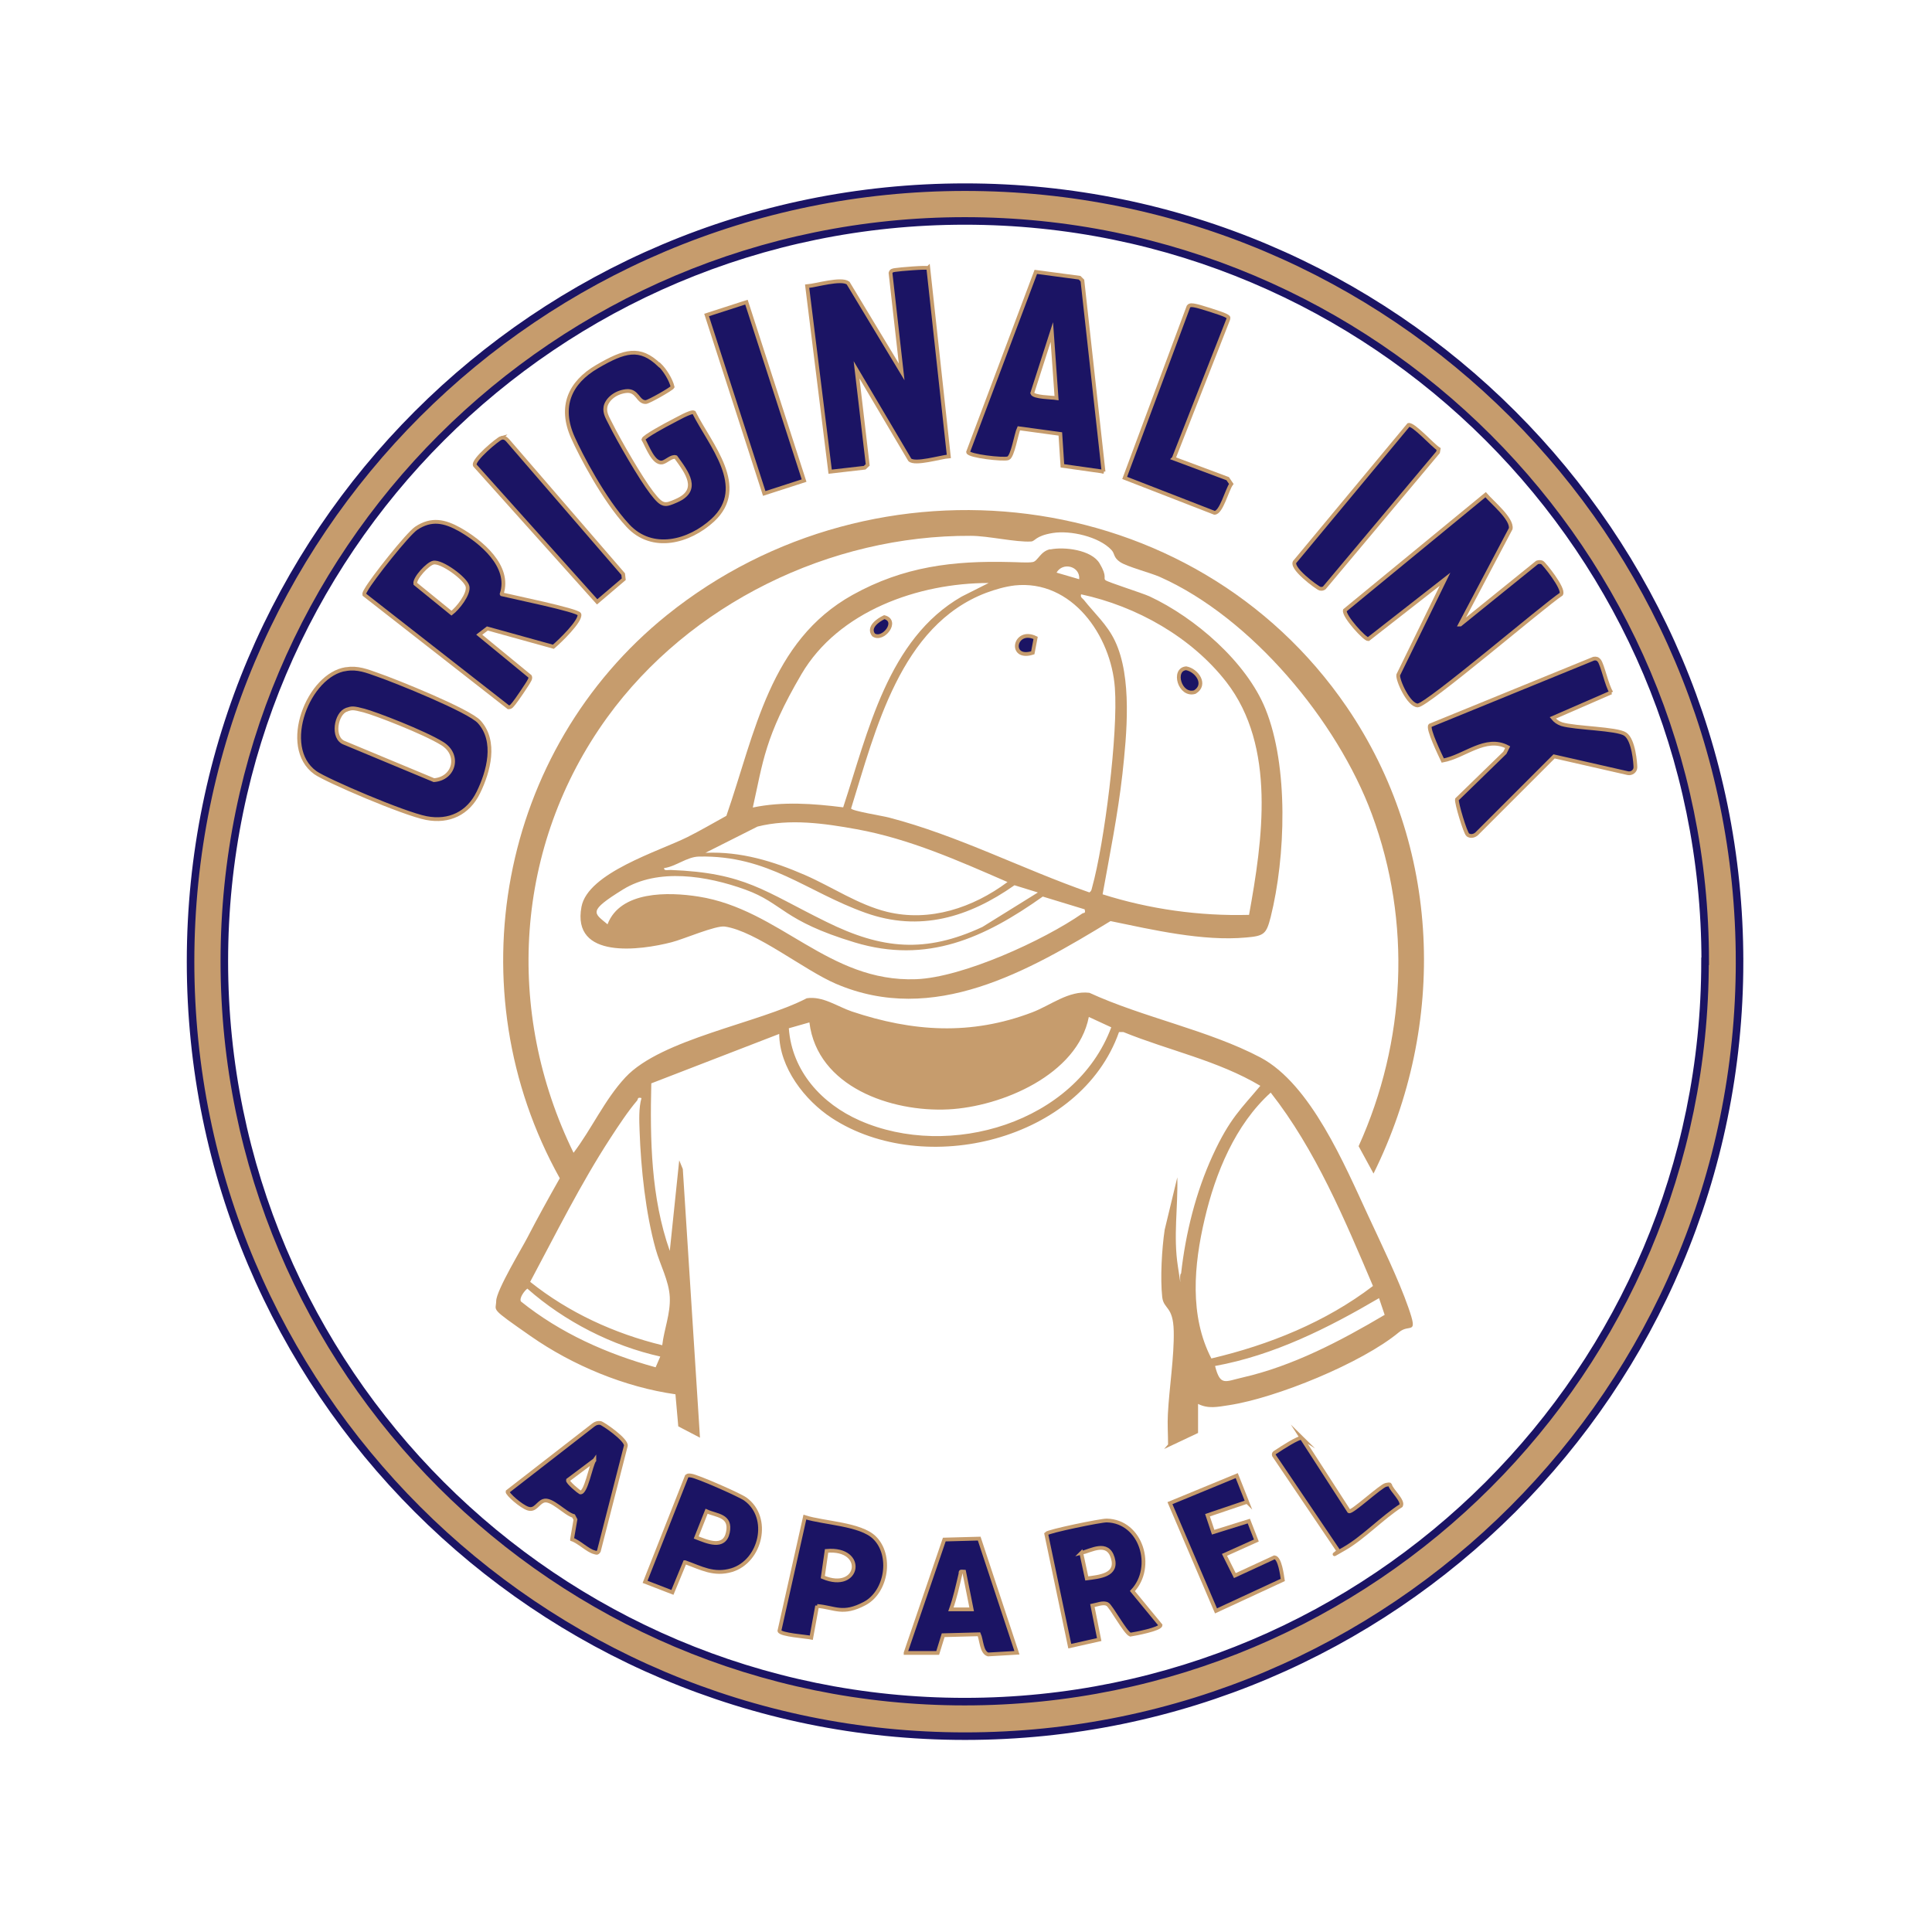 <svg viewBox="0 0 1024 1024" version="1.1" xmlns="http://www.w3.org/2000/svg" id="Layer_1">
  
  <defs>
    <style>
      .st0, .st1 {
        fill: #c69c6d;
      }

      .st2 {
        fill: #1b1464;
        stroke: #c69c6d;
        stroke-width: 2px;
      }

      .st2, .st1 {
        stroke-miterlimit: 10;
      }

      .st1 {
        stroke: #1b1464;
        stroke-width: 4px;
      }
    </style>
  </defs>
  <path d="M922,509.7c0,226.7-183.8,410.5-410.5,410.5S101,736.4,101,509.7c0-226.7,183.8-410.5,410.5-410.5s410.5,183.8,410.5,410.5ZM903.8,509.5c0-216.7-175.7-392.4-392.4-392.4S118.9,292.8,118.9,509.5s175.7,392.4,392.4,392.4,392.4-175.7,392.4-392.4Z" class="st1"></path>
  <path d="M635,759.5l-18,8.5,2.1-2.4c0-5.3-.4-10.8-.1-16.1.7-13.8,3.4-30.6,3.1-44s-5.3-11.4-6.1-18c-1.1-10.1-.2-25.6,1.3-35.7l6.7-27.8c.4,16.1-2.2,31.1.3,47.2s.3,4,1.7,3.8c2.4-21.4,7.8-43.1,16.8-62.7s15.2-24.8,25.2-36.8c-22.5-13.4-48.5-18.7-72.6-28.5h-2.3c-20.3,57.6-103.1,77.6-152.2,45.6-14.4-9.4-27.8-26.8-27.9-44.6l-67.8,26.2c-.7,29.8-.2,60.5,9.8,88.8l5-48,1.9,4.6,9.1,142.4-11.5-6-1.5-17c-26.8-3.8-54.5-15.3-76.7-30.8s-18.4-13-18.3-18.7,14.2-28.9,16.5-33.5c5.5-10.6,11.3-21.1,17.2-31.5-55.7-99.9-32.2-226.8,56.8-298.5,110.9-89.2,279.2-69.9,360.3,48.7,50.2,73.5,53.4,168.1,14.2,247.3l-7.9-14.5c25.1-55.5,28.2-118.8,7-176-18.3-49.4-63.8-104.1-112.3-125.7-5.2-2.3-17.4-5.4-21.1-7.9s-2.7-4.4-4.6-6.4c-6.6-7.1-21.8-10.5-31.1-9s-9.3,4.4-11.5,4.5c-8,.5-22.8-3-31.9-3-74.6-.4-149.1,36-192.8,96.3-49.1,67.9-54.5,155.7-17.8,230.7,9.7-12.8,16.5-28.2,27.5-40,19-20.4,70.7-28.7,96.1-41.9,8.5-1.3,16.2,4.4,23.9,7,32.3,10.8,63.1,12.8,95.5.5,10-3.8,19.4-11.7,30.4-10.4,28.5,13.1,63.2,19.8,90.7,34.3,26.7,14.2,44.6,57,57.1,83.9,6.9,14.9,16,33.5,21.3,48.7s.7,8.2-5,13c-19.6,16.3-65.1,34.9-90.3,38.7-5.9.9-10.8,2-16.2-.7v15.5ZM418.1,545.1c1.7,22.7,17.4,39.9,37.6,48.8,47.4,20.9,114.3,1.3,133.3-49.4l-11.9-5.5c-6,30.6-46.2,47.6-74.5,49-30.2,1.5-69.4-11.9-73.6-46.1l-10.9,3.1ZM642.1,720c30.6-7.2,60.6-19.3,85.6-38.4-15-35.3-30.5-72.3-54.2-102.5-18.8,17-29.3,42.6-35,67-5.7,24.2-8.2,51.3,3.6,74ZM340,582c-2.3-.6-1.7.5-2.3,1.3-4.8,5.6-10,13.5-14.1,19.8-15.9,24.4-28.9,50.7-42.6,76.3,20.4,16.3,44.6,27.4,70,33.6,1-8.6,4.4-16.6,4-25.5-.4-8.6-5.2-17.2-7.5-25.5-5.3-19-7.8-42.6-8.5-62.5-.2-5.6-.5-12.3,1-17.5ZM350,719c-25.6-5.7-50.8-18.6-70.5-36-1.6,1.2-4.4,5-3.4,6.8,20.9,16.8,45.6,27.8,71.4,34.9l2.5-5.8ZM731,688c-27.1,15.9-55.7,30.3-87,36,2.8,10.9,5.3,8.2,14.6,6.1,26.7-6.1,52-19.4,75.3-33.2l-3-8.9Z" class="st0"></path>
  <path d="M556.7,291.2c7.4-1.5,21.8.2,26.1,7.4s1.8,7.8,3.1,8.9,19.2,6.7,23.4,8.6c24,11.2,51.3,34.7,61.4,59.6,12.4,30.5,10.7,78.6,2.8,110.3-2.3,9-3.4,10.1-13.1,10.9-22.9,2.1-49.5-4.1-71.8-8.7-43.7,26.6-93.7,55.5-145.6,33.2-16.8-7.2-42.3-27.9-58.8-30.3-4.9-.7-21.9,6.7-28.2,8.3-16.6,4.3-53.1,9.3-47.8-18.8,3.4-18,41-29.4,56.1-36.9,7-3.5,13.8-7.5,20.7-11.3,15.2-43.8,22.9-92.6,66.9-117.1,27-15,53.2-18.2,83.5-17.4,3.2,0,9.3.5,12,0s4-5.7,9.2-6.8ZM572,307c.6-6.9-8.7-9.3-12-3.5l12,3.5ZM524,309c-37.3,0-79.6,14.9-99.2,48.3s-20.4,46.8-25.8,70.7c15.8-3.3,32-2.1,47.9-.1,13.2-39.9,23.6-89.2,62.8-111.7l14.3-7.2ZM537.8,310.3c-5.1.6-10.2,2.1-15.1,3.9-45.5,17.3-58.6,72.6-71.6,114.3.2,1.3,17.1,4,20,4.8,36.6,9.5,70.7,27.3,106.3,39.7,1.1-.7,1.1-1.4,1.4-2.5,6.6-23.6,13.9-82,12.1-106-2-27.6-22.8-57.5-53.2-54.2ZM662,485c7.2-39.7,14.5-89.3-12-123.5-18.5-23.8-47.6-40.2-77-46.5-.5,1.7.7,2,1.5,3,5.6,7.1,12.3,13,16.4,21.6,9.3,19.4,6.3,49.7,4,70.7-2.4,21.3-6.7,42.6-10.5,63.7,24.9,7.9,51.4,11.6,77.6,10.9ZM374,452c18.7-.8,35.9,4.5,52.7,11.8,14.4,6.3,28.1,15.7,43.5,19.5,22.7,5.5,45.5-2.2,63.8-15.8-26-11.3-51.9-22.9-80-28-17.1-3.1-35.4-5.7-52.5-1.4l-27.6,13.9ZM550,473l-12.3-3.8c-24.2,17-50.2,24.9-79,14.6-31.2-11.1-51.4-30.6-88.2-29.8-6.4.1-12.3,5.3-18.5,6.1-.2,1.7,2.3.9,3.5,1,39.5,1.5,49.5,11.3,82.5,27.5,29.3,14.5,52.4,16.8,82.7,2.7l29.3-18.2ZM575,482l-22.3-6.8c-30.9,21.9-61.3,35.9-99.7,24.3s-37.8-20.7-58-28-46.2-11.6-64.9,0-15.4,12.3-8.1,18.4c6.8-17.8,32.3-17.2,48.2-14.7,43.3,6.8,68.7,45.5,115.3,43.8,24.7-.9,67.7-20.6,88.1-34.8.9-.6,1.9.2,1.3-2.2Z" class="st0"></path>
  <path d="M266,315c4.8,1.2,40.6,8.5,41.1,10.6.8,3.6-10.6,14.5-13.8,17.2l-35-9.7-4.3,3.3,26.9,22.1c.4.9,0,1.6-.4,2.3-.5,1.2-7.1,10.9-8.1,12s-1.4,2.1-2.9,2.1l-76.4-59.7c-.2-1,.6-1.9,1-2.7,3.1-5.6,21.8-29.3,26.5-32.5,8.1-5.4,15.1-3.8,23,.6,11.3,6.4,27.2,19.5,22.3,34.2ZM229.7,298.2c-3,.6-10.1,8.3-9.6,11.2l19.2,15.6c3.3-2.5,9.4-10.1,8.5-14.2s-13.8-13.5-18.1-12.6Z" class="st2"></path>
  <path d="M183.5,354.6c6.1-.9,10.9,1,16.5,3,9.6,3.3,48.6,19,54,25,9.3,10.3,5,26.3-.5,37.5-5.4,11-15.5,15.8-27.5,13.5s-53.2-20-58.9-24.1c-18.8-13.6-3.6-52.1,16.4-54.9ZM183.7,376.2c-5.6,1.7-8.1,15.2-1,17.6l47.3,19.7c10.8-.8,14.1-13.4,4.4-19.4s-35.4-15.9-41.5-17.5-6.4-1.3-9.1-.5Z" class="st2"></path>
  <path d="M492,142l10.9,99.9c-4.2.3-18,4.5-20.7,1.8l-28.2-47.7,5.9,50.4-1.6,1.5-18.3,2.1-12.2-98.3c4.9-.4,17.9-4.4,21.7-1.7l28.4,47.1-5.9-52.4c.3-1.3,1.2-1.4,2.4-1.6,2.3-.4,16.9-1.6,17.5-1Z" class="st2"></path>
  <path d="M585,250l-21.9-3.1-1.1-16.9-22-3c-1.4,2.9-3.2,15-5.7,15.9s-21-1.2-21.2-3.3l35.9-95.5,23.2,3.1,1.5,1.5,11.2,101.3ZM560,211l-2.5-35-10.4,32.4c.7,2.2,10.4,2.2,12.9,2.6Z" class="st2"></path>
  <path d="M349.6,193.4c2.8,2.7,6,7.8,6.9,11.7-.5,1-12.6,7.9-14.2,8-4.3.2-4.3-6.6-10.6-5.8s-10.2,5-10.8,8.4,1.4,6.2,2.8,9.1c4.3,8.7,16,28.9,21.7,36.3s6.9,7,13.1,4.3c12.9-5.6,5.5-15.1-.3-23.1-2.2-.7-5,2.3-7.1,2.8-4.7.9-7.9-8.4-10.1-12.2.3-1.5,12.4-8,14.8-9.2s10.4-5.9,12-5.1c8.6,17.2,29,39.5,10,57.1-12.5,11.5-32.1,16.8-45,2.9s-25.3-38-29.2-46.8c-7.2-16.2-1.7-29,12.9-37.5s22.6-10.8,33-.8Z" class="st2"></path>
  <path d="M622,243l28.7,10.7,1.9,2.8c-2.2,2.9-5.3,15.4-8.9,15.3l-47.6-18.5,33.8-90.8c.7-1.1,2.4-.7,3.5-.5,2.1.3,14.3,4.2,16,5.1s1.9.9,1.6,2.1l-28.9,73.7Z" class="st2"></path>
  <rect transform="translate(-45.4 133.5) rotate(-17.9)" height="99.4" width="22.2" y="160.9" x="389.3" class="st2"></rect>
  <path d="M265.7,232.1c1.5-.4,2.5.3,3.4,1.3l61.2,70.9.3,2.7-14.1,12-64.8-72.3c-1.5-2.7,12.4-14.2,14-14.6Z" class="st2"></path>
  <path d="M854,367l-31,13.5c1.3,1.6,2.7,2.6,4.7,3.3,7.1,2.2,29.2,2.3,33.7,5.3s5.4,15.6,5.4,17.6-2,3.5-4,3.1l-39.1-8.9-41.1,41.1c-1.3,1.1-3.2,1.5-4.6.5s-6.2-17.2-5.8-18.8l25.4-24.7,1.5-3c-11.8-6.2-22.8,5-34.4,7.1-1.3-2.8-8.2-16.9-6.7-18.6l86.7-35.4c1.2-.2,2.1,0,2.9,1,1.8,2.2,4.1,13.6,6.5,17Z" class="st2"></path>
  <path d="M774,331l40.7-32.9c.9-.3,1.7-.3,2.6,0s11.9,13.9,10.2,16.8c-9.4,6.2-71.3,59.1-76.1,59s-10.8-13.5-10.3-16.2l24.8-50.7-40.7,31.8c-1.7.2-13.1-12.2-12.4-15.3l74.6-61.3c3.5,4.1,14.2,12.8,13.3,18l-26.8,50.8Z" class="st2"></path>
  <path d="M746.6,225.2c2.7-.5,12.8,10.9,15.9,12.8l-.3,1.7-60.3,71.9c-.7.5-1.4.6-2.3.4-1.3-.3-16.8-11.6-13-14.6l59.9-72.1Z" class="st2"></path>
  <path d="M586.8,850.2c-2-1.1-5.7.4-7.8.8l3.6,18-15.6,3.5-12.5-59.6c1-1.3,29.1-7.1,32.1-7,18.3.4,25.6,24.7,13.6,37.4l14.9,18.1c-.2,2.1-13.4,4.6-16,5-2.7-1-10.2-15.1-12.2-16.2ZM573.1,823.1l2.9,13.5c6.7-.9,16.6-1.6,13.8-10.9s-11.5-3.8-16.7-2.6Z" class="st2"></path>
  <path d="M480,876l20.5-60,18.5-.5,20,60.5-15.3.9c-3.5-1-3.5-7.9-4.8-10.7l-19,.5-2.9,9.4h-17ZM511,833c-2.6-.2-1.6,0-2,1.5-1.5,6.3-2.8,12.4-5,18.5h11s-4-20-4-20Z" class="st2"></path>
  <path d="M433.1,851.1l-3.1,16.9c-2.8-.6-16.4-1.5-16.9-3.6l13.5-60.3c10,3.2,29.5,3.6,36.9,10.9,9.5,9.3,6.5,28.7-5.2,34.9s-15.7,2.1-25.2,1.3ZM436.1,835.9c19.5,8.3,23.3-15.8,2-13.9l-2,13.9Z" class="st2"></path>
  <path d="M363,828l-6.6,16-14.5-5.6,22.1-56c.7-.6,1.4-.4,2.3-.3,3.1.3,25.8,10.3,28.7,12.4,13.7,9.8,8.3,33-7.2,37.7-9.5,2.8-16.1-1.1-24.7-4.2ZM369,814.9c5.7,2.2,14.9,6.4,16.8-2.7s-6.1-8.8-11.3-11.2l-5.5,13.9Z" class="st2"></path>
  <path d="M303.2,815.8l1.8-10.4-1-1.9c-4.5-1.2-11.8-9.6-16-8-3,1.1-4.3,5.3-8.1,4.1s-11.2-7.9-10.9-9l45.6-35.4c1.1-.8,2.2-1.2,3.6-1s14.1,9,13.5,12.1l-14.3,55.8c-.9,1.4-1.3.9-2.5.6-3.3-.8-8.1-5.6-11.7-6.8ZM315,774l-14,10.5c-.3,1.2,6,6.3,6.5,6.5,3.1.7,5.6-14.4,7.5-17Z" class="st2"></path>
  <path d="M661,796l-21,7.1,3,9,18.9-5.9,4,10.3-16.9,7.6,5.5,11,21-9.7c2.9.3,4,9.5,4.4,12l-35.4,16.4-24.4-57.1,35.4-14.6,5.5,13.9Z" class="st2"></path>
  <path d="M689.9,762.1l25.1,38.9c1.4,1,16.9-13.5,19.6-14s1.6-.2,2.2.2c.8,2.8,7.1,8.2,5.8,10.8-9.9,6.3-20.3,17.3-30.2,22.9s-2,1.5-3.3.7l-33.9-50.2c-.4-1.3.7-1.6,1.6-2.2,1.9-1.3,11.9-7.8,13.2-7Z" class="st2"></path>
  <path d="M548.9,338.1l-1.5,7.9c-13,4.1-9.8-13.3,1.5-7.9Z" class="st2"></path>
  <path d="M628.7,354.2c5.8,1.1,11,8.7,4.6,12.6-8,2.4-12-12-4.6-12.6Z" class="st2"></path>
  <path d="M468.7,327.1c7.8,2-.7,12.9-5.7,9.4-3.1-4,2.3-7.8,5.7-9.4Z" class="st2"></path>
</svg>